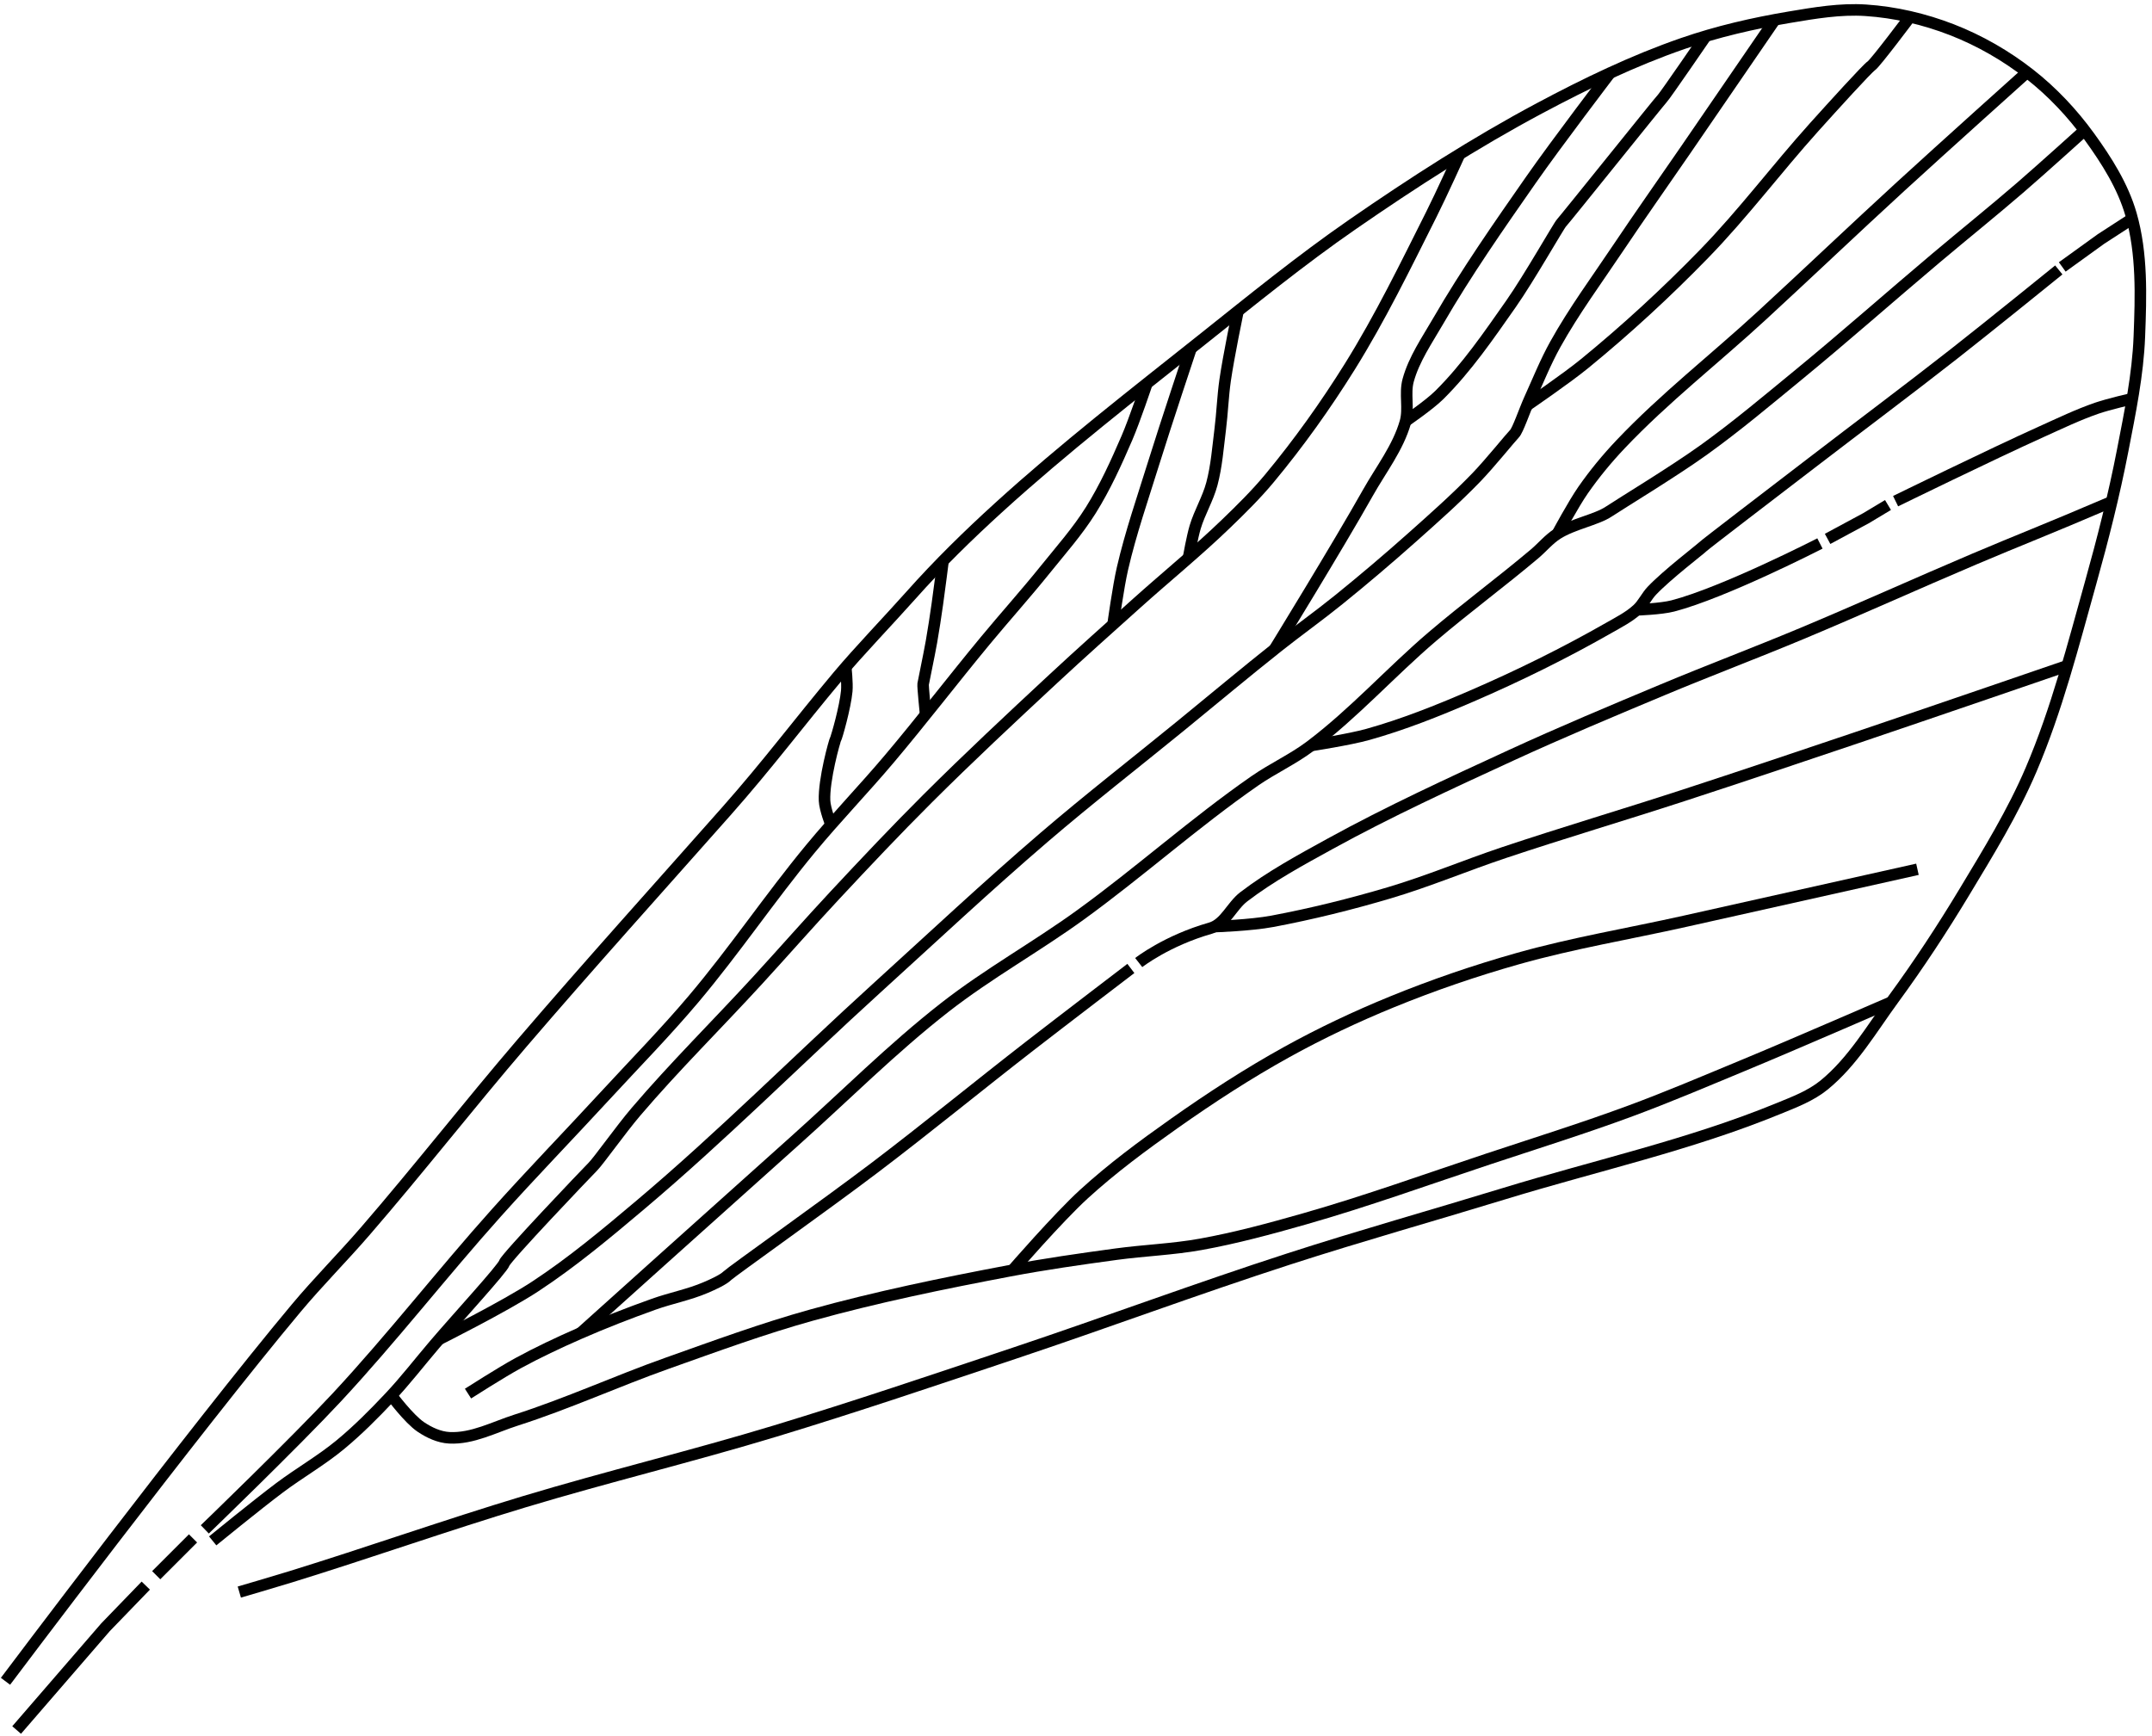 <?xml version="1.0" encoding="UTF-8"?>
<svg version="1.1" viewBox="0 0 185.95 150.04" xmlns="http://www.w3.org/2000/svg">
<g transform="translate(-16.86 -26.628)">
<g transform="matrix(.084 -.084 .084 .084 7.55 165.64)" stroke-width="10.991">
<g transform="translate(598.64 -180.92)" fill="none" stroke="#000" stroke-width="8.396">
<path d="m-577.81 276.57s227.2-32.254 341.43-42.426c24.855-2.213 49.863-2.237 74.751-4.041 59.351-4.3 118.46-11.596 177.79-16.162 74.679-5.748 149.49-9.586 224.25-14.142 45.788-2.79 81.584-8.093 127.28-12.122 22.966-2.025 55.777-2.691 78.792-4.041 30.253-1.773 60.644-1.446 90.914 0 63.52 3.034 126.73 10.979 189.91 18.183 45.896 5.233 91.939 9.885 137.38 18.183 52.386 9.566 104.62 20.871 155.56 36.365 36.498 11.1 72.76 23.74 107.08 40.406 23.955 11.634 46.696 25.855 68.384 41.308 15.145 10.791 30.6 21.73 42.857 35.714 14.107 16.095 25.661 34.698 34.286 54.286 8.752 19.876 14.505 41.3 17.143 62.857 2.546 20.803 1.872 42.161-1.429 62.857-3.369 21.125-8.213 42.712-18.571 61.429-14.381 25.986-36.775 46.968-58.571 67.143-20.479 18.955-44.018 34.383-67.143 50-27.275 18.42-55.601 35.291-84.286 51.429-41.579 23.392-82.866 47.95-127.14 65.714-31.325 12.568-64.384 20.443-97.143 28.571-30.183 7.49-60.696 13.814-91.429 18.571-26.504 4.102-53.319 11.288-80 8.571-12.435-1.266-24.189-6.591-35.714-11.429-64.25-26.87-123.17-64.58-184.5-97.14-48.17-25.58-95.73-52.31-144.29-77.14-62.76-32.1-126.92-61.4-190-92.86-54.506-27.18-109.14-54.16-162.86-82.86-55.84-29.84-109.92-62.91-165.71-92.86-52.355-28.099-106.02-53.705-158.57-81.429-11.496-6.064-34.286-18.571-34.286-18.571"/>
<path d="m-397.14 300.93s90.506 1.639 135.71 0c59.164-2.144 118.03-9.618 177.14-12.857 38.54-2.112 77.149-2.708 115.71-4.286 31.91-1.305 63.892-1.589 95.714-4.286 45.905-3.891 91.28-12.777 137.14-17.143 28.979-2.759 58.137-3.257 87.143-5.714 36.732-3.111 73.299-7.961 110-11.429 22.362-2.113 44.812-3.296 67.143-5.714 18.145-1.965 36.5-3.048 54.286-7.143 19.077-4.392 37.521-11.346 55.714-18.571 13.086-5.197 38.318-17.775 38.318-17.775"/>
<path d="m287.23 260.86s5.038-11.464 9.197-15.995c10.294-11.216 36.071-25.714 37.5-26.071 1.429-0.357 21.182-11.311 30.357-18.929 4.471-3.712 11.787-12.845 11.787-12.845"/>
<path d="m392.89 252.34s12.822-15.692 14.251-16.764c1.429-1.071 17.498-11.496 26.071-17.5 7.607-5.327 15.066-10.864 22.5-16.429 8.408-6.294 24.997-19.179 24.997-19.179"/>
<path d="m-399.01 310.91s41.151 4.161 61.619 7.071c17.921 2.548 35.517 7.387 53.538 9.091 16.429 1.554 33.002 1.5 49.497 1.01 16.882-0.502 33.67-2.711 50.508-4.041 25.925-2.047 73.741-4.041 77.782-6.061 4.041-2.02 88.893-4.041 94.954-4.041 6.061 0 33.604-4.721 50.508-6.061 43.333-3.434 86.882-3.163 130.31-5.051 27.954-1.215 55.879-3.076 83.843-4.041 32.313-1.115 64.643-2.071 96.975-2.02 42.102 0.067 84.196 1.487 126.27 3.03 27.289 1.001 54.554 2.575 81.822 4.041 28.965 1.557 57.871 4.531 86.873 5.051 15.154 0.272 30.365 0.383 45.457-1.01 33.294-3.073 66.424-8.611 98.995-16.162 40.781-9.454 80.471-23.194 120.21-36.366 15.312-5.075 45.521-16.429 45.521-16.429"/>
<path d="m535.36 302.69s22.107-16.767 33.858-24.106c22.428-14.007 46.296-25.575 69.701-37.881 26.043-13.693 78.687-40.002 78.687-40.002"/>
<path d="m609.1 306.77s12.184-8.511 18.712-12.026c9.888-5.325 21.092-8.007 30.81-13.637 11.568-6.701 21.761-15.547 32.325-23.739 9.455-7.331 18.209-15.548 27.779-22.728 13.675-10.261 42.282-29.032 42.282-29.032"/>
<path d="m-178.66 323.75s50.507 16.811 76.513 22.184c31.727 6.555 64.147 9.42 96.429 12.143 77.179 6.511 154.78 6.316 232.14 10 54.774 2.609 109.61 4.383 164.29 8.571 42.473 3.253 84.763 8.562 127.14 12.857 30.477 3.089 60.999 5.765 91.429 9.286 18.365 2.125 36.615 5.2 55 7.143 23.281 2.461 46.628 4.367 70 5.714 21.167 1.22 42.372 2.503 63.571 2.143 14.078-0.239 38.571-2.857 42.143-2.857 3.571 0 17.104-6.768 25.714-10 13.75-5.162 27.303-10.977 41.429-15 26.677-7.597 54.217-11.764 81.429-17.143 28.266-5.587 56.671-10.455 85-15.714 37.796-7.017 113.37-21.139 113.37-21.139"/>
<path d="m861.34 402.87s33.742 6.351 50.803 8.061c39.125 3.921 78.54 5.544 117.86 5 40.81-0.564 81.385-6.423 122.14-8.571 20.223-1.066 57.143-2.857 60.714-2.143 3.571 0.714 45.124-5.258 45.124-5.258"/>
<path d="m605.61 398.42s86.077-20.561 128.68-32.484c18.712-5.237 38.744-7.68 55.714-17.143 8.842-4.931 14.061-14.988 22.857-20 13.934-7.94 30.218-10.867 45.714-15 39.704-10.589 80.258-17.8 120.71-25 31.692-5.64 95.513-14.243 95.513-14.243"/>
<path d="m790.4 348.44s20.6 3.89 31.024 3.925c28.056 0.095 55.936-5.161 83.571-10 22.87-4.004 65-15.714 67.857-15.714 2.857 0 112.86-12.143 115.71-12.143 2.857 0 54.483-9.649 54.483-9.649"/>
<path d="m-597.14 307.36 98.571-7.143 42.143-0.714"/>
<path d="m-445.71 299.51h37.857"/>
<path d="m-232.27 327.92s-3.105 21.179-1.078 31.482c1.426 7.246 4.147 14.717 9.091 20.203 11.213 12.441 28.55 17.581 43.437 25.254 34.827 17.951 71.701 31.642 107.08 48.487 33.309 15.862 66.876 31.346 98.995 49.497 42.695 24.129 83.715 51.185 124.25 78.792 21.709 14.786 42.732 30.568 63.64 46.467 16.409 12.478 31.559 26.623 48.487 38.386 21.34 14.828 43.959 27.778 66.67 40.406 40.931 22.759 83.394 42.647 125.26 63.64 32.576 16.335 64.871 33.273 97.985 48.487 26.596 12.22 53.767 23.153 80.812 34.345 24.15 9.994 48.46 19.597 72.731 29.294 12.124 4.845 36.413 14.433 36.413 14.433"/>
<path d="m151.48 583.07s50.549-3.578 75.805-2.453c27.788 1.237 55.421 5.38 82.833 10.102 31.961 5.505 63.788 12.244 94.954 21.213 27.121 7.805 53.78 17.36 79.802 28.284 29.714 12.474 58.746 26.697 86.873 42.426 36.199 20.243 70.036 44.448 105.06 66.67 48.823 30.98 146.47 92.934 146.47 92.934"/>
<path d="m374.77 489.71s25.498 3.033 54.548 19.193c9.715 5.404 22.316-0.46 33.335 1.01 24.367 3.251 48.114 10.314 71.721 17.173 46.833 13.606 92.644 30.574 138.39 47.477 37.713 13.935 74.93 29.187 112.13 44.447 33.501 13.744 66.506 28.676 100.01 42.426 42.226 17.332 84.956 33.414 127.28 50.508 33.438 13.505 50.637 21.347 100.07 41.126"/>
<path d="m432.25 510.18s19.127 17.916 32.419 27.002c24.075 16.458 49.122 31.543 74.751 45.457 25.942 14.083 53.387 25.212 79.802 38.386 40.7 20.298 80.675 42.021 121.22 62.629 39.6 20.129 79.391 39.882 119.2 59.599 48.394 23.97 145.45 71.365 145.45 71.365"/>
<path d="m-191.93 366.47s27.787 6.079 41.416 10.102c15.729 4.642 31.19 10.2 46.467 16.162 18.123 7.073 35.956 14.908 53.538 23.234 11.977 5.671 23.051 13.261 35.355 18.183 5.54 2.216 13.132 5.051 17.173 5.051 4.041 0 87.442 14.184 131.32 20.203 47.377 6.499 94.987 11.184 142.43 17.173 30.663 3.87 91.924 12.122 91.924 12.122"/>
<path d="m-102.92 393.22s139.1 7.368 208.63 11.284c48.816 2.749 97.903 2.59 146.43 8.571 39.441 4.862 77.901 15.876 117.14 22.143 52.639 8.406 106.11 11.258 158.57 20.714 15.631 2.818 30.702 8.493 46.429 10.714 39.428 5.569 79.591 3.272 119.29 6.429 31.741 2.524 63.272 7.308 95 10 7.37 0.625 14.926-0.192 22.143 1.429 13.244 2.973 27.143 12.857 37.857 15 10.714 2.143 53.571 12.7 80.714 17.143 28.621 4.684 57.567 7.155 86.429 10 43.743 4.312 87.633 6.974 131.43 10.714 26.676 2.278 53.299 5.182 80 7.143 20.735 1.523 62.268 3.588 62.268 3.588"/>
<path d="m810.62 484.5s23.668-7.113 35.806-9.28c14.134-2.523 28.505-3.903 42.857-4.286 46.224-1.232 92.371 4.519 138.57 6.429 45.943 1.899 91.918 3.004 137.86 5 41.345 1.796 123.99 6.278 123.99 6.278"/>
<path d="m575.07 466.69s22.69 16.648 34.925 23.529c23.307 13.108 48.003 23.708 72.857 33.571 34.782 13.803 70.328 25.863 106.43 35.714 7.749 2.114 15.547 4.66 23.571 5 5.754 0.244 11.386-1.996 17.143-2.143 16.229-0.414 45.714 3.571 48.571 3.571 2.857 0 66.197 8.521 99.286 12.857 43.104 5.649 86.13 11.902 129.29 17.143 32.34 3.927 97.143 10.714 97.143 10.714"/>
<path d="m812.32 564.39s12.958 12.091 20.539 16.543c33.436 19.635 107.86 43.571 107.86 43.571"/>
<path d="m1001.4 641.65s74.096 25.408 110.71 39.286c13.685 5.186 27.56 10.015 40.714 16.429 7.989 3.895 23.088 13.333 23.088 13.333"/>
<path d="m947.02 626.08 30.305 9.091 18.183 4.546"/>
<path d="m1207.6 606.88 34.345 5.556 26.395 5.632"/>
</g>
</g>
</g>
</svg>
